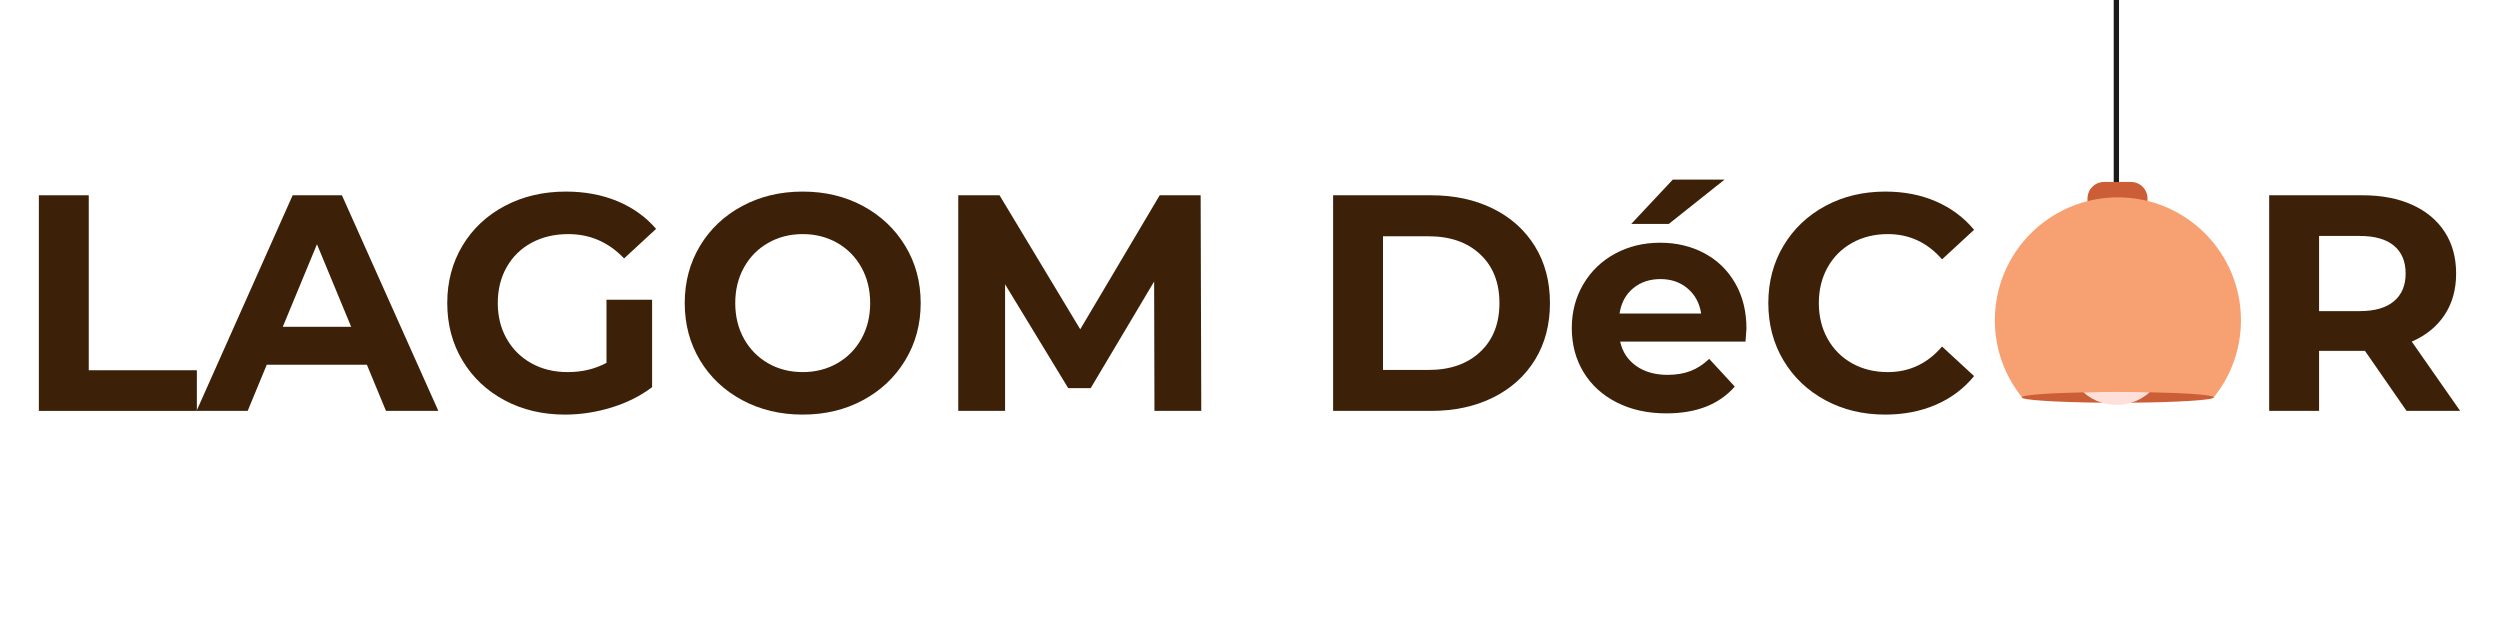 <svg version="1.2" preserveAspectRatio="xMidYMid meet" height="500" viewBox="0 0 1500 375" zoomAndPan="magnify" width="2000" xmlns:xlink="http://www.w3.org/1999/xlink" xmlns="http://www.w3.org/2000/svg"><defs><clipPath id="4636e74a3f"><rect height="226" y="0" width="1476" x="0"></rect></clipPath><clipPath id="e486824153"><path d="M 1196.867 118 L 1344.617 118 L 1344.617 239 L 1196.867 239 Z M 1196.867 118"></path></clipPath><clipPath id="6b129ef562"><path d="M 1250 235 L 1290 235 L 1290 242.953 L 1250 242.953 Z M 1250 235"></path></clipPath></defs><g id="cf2b7dae0d"><rect style="fill:#ffffff;fill-opacity:1;stroke:none;" height="375" y="0" width="1500" x="0"></rect><rect style="fill:#ffffff;fill-opacity:1;stroke:none;" height="375" y="0" width="1500" x="0"></rect><g transform="matrix(1,0,0,1,7,68)"><g clip-path="url(#4636e74a3f)"><g style="fill:#3c2108;fill-opacity:1;"><g transform="translate(0.969, 178.54)"><path d="M 15.344 -129.375 L 45.281 -129.375 L 45.281 -24.391 L 110.141 -24.391 L 110.141 0 L 15.344 0 Z M 15.344 -129.375" style="stroke:none"></path></g></g><g style="fill:#3c2108;fill-opacity:1;"><g transform="translate(112.59, 178.54)"><path d="M 100.531 -27.719 L 40.469 -27.719 L 29.016 0 L -1.656 0 L 56 -129.375 L 85.562 -129.375 L 143.422 0 L 112 0 Z M 91.109 -50.453 L 70.594 -99.984 L 50.078 -50.453 Z M 91.109 -50.453" style="stroke:none"></path></g></g><g style="fill:#3c2108;fill-opacity:1;"><g transform="translate(254.15, 178.54)"><path d="M 102.75 -66.719 L 130.109 -66.719 L 130.109 -14.234 C 123.086 -8.93 114.957 -4.863 105.719 -2.031 C 96.477 0.801 87.176 2.219 77.812 2.219 C 64.375 2.219 52.297 -0.645 41.578 -6.375 C 30.859 -12.102 22.445 -20.051 16.344 -30.219 C 10.25 -40.383 7.203 -51.875 7.203 -64.688 C 7.203 -77.5 10.25 -88.988 16.344 -99.156 C 22.445 -109.32 30.922 -117.27 41.766 -123 C 52.609 -128.727 64.805 -131.594 78.359 -131.594 C 89.691 -131.594 99.977 -129.68 109.219 -125.859 C 118.457 -122.035 126.223 -116.488 132.516 -109.219 L 113.297 -91.484 C 104.047 -101.211 92.895 -106.078 79.844 -106.078 C 71.582 -106.078 64.25 -104.352 57.844 -100.906 C 51.438 -97.457 46.445 -92.586 42.875 -86.297 C 39.301 -80.016 37.516 -72.812 37.516 -64.688 C 37.516 -56.676 39.301 -49.531 42.875 -43.25 C 46.445 -36.969 51.406 -32.066 57.75 -28.547 C 64.094 -25.035 71.332 -23.281 79.469 -23.281 C 88.094 -23.281 95.852 -25.129 102.75 -28.828 Z M 102.75 -66.719" style="stroke:none"></path></g></g><g style="fill:#3c2108;fill-opacity:1;"><g transform="translate(396.633, 178.54)"><path d="M 77.984 2.219 C 64.555 2.219 52.453 -0.676 41.672 -6.469 C 30.891 -12.258 22.445 -20.238 16.344 -30.406 C 10.25 -40.57 7.203 -52 7.203 -64.688 C 7.203 -77.375 10.25 -88.801 16.344 -98.969 C 22.445 -109.133 30.891 -117.113 41.672 -122.906 C 52.453 -128.695 64.555 -131.594 77.984 -131.594 C 91.422 -131.594 103.5 -128.695 114.219 -122.906 C 124.938 -117.113 133.375 -109.133 139.531 -98.969 C 145.695 -88.801 148.781 -77.375 148.781 -64.688 C 148.781 -52 145.695 -40.57 139.531 -30.406 C 133.375 -20.238 124.938 -12.258 114.219 -6.469 C 103.5 -0.676 91.422 2.219 77.984 2.219 Z M 77.984 -23.281 C 85.629 -23.281 92.531 -25.035 98.688 -28.547 C 104.852 -32.066 109.691 -36.969 113.203 -43.25 C 116.711 -49.531 118.469 -56.676 118.469 -64.688 C 118.469 -72.695 116.711 -79.844 113.203 -86.125 C 109.691 -92.406 104.852 -97.301 98.688 -100.812 C 92.531 -104.32 85.629 -106.078 77.984 -106.078 C 70.348 -106.078 63.445 -104.32 57.281 -100.812 C 51.125 -97.301 46.289 -92.406 42.781 -86.125 C 39.27 -79.844 37.516 -72.695 37.516 -64.688 C 37.516 -56.676 39.27 -49.531 42.781 -43.25 C 46.289 -36.969 51.125 -32.066 57.281 -28.547 C 63.445 -25.035 70.348 -23.281 77.984 -23.281 Z M 77.984 -23.281" style="stroke:none"></path></g></g><g style="fill:#3c2108;fill-opacity:1;"><g transform="translate(552.607, 178.54)"><path d="M 133.062 0 L 132.875 -77.625 L 94.812 -13.672 L 81.312 -13.672 L 43.438 -75.953 L 43.438 0 L 15.344 0 L 15.344 -129.375 L 40.109 -129.375 L 88.531 -48.969 L 136.203 -129.375 L 160.781 -129.375 L 161.156 0 Z M 133.062 0" style="stroke:none"></path></g></g><g style="fill:#3c2108;fill-opacity:1;"><g transform="translate(729.098, 178.54)"><path d="" style="stroke:none"></path></g></g><g style="fill:#3c2108;fill-opacity:1;"><g transform="translate(777.52, 178.54)"><path d="M 15.344 -129.375 L 74.109 -129.375 C 88.148 -129.375 100.562 -126.691 111.344 -121.328 C 122.125 -115.973 130.504 -108.426 136.484 -98.688 C 142.461 -88.957 145.453 -77.625 145.453 -64.688 C 145.453 -51.75 142.461 -40.41 136.484 -30.672 C 130.504 -20.941 122.125 -13.395 111.344 -8.031 C 100.562 -2.676 88.148 0 74.109 0 L 15.344 0 Z M 72.625 -24.578 C 85.562 -24.578 95.879 -28.18 103.578 -35.391 C 111.285 -42.598 115.141 -52.363 115.141 -64.688 C 115.141 -77.008 111.285 -86.77 103.578 -93.969 C 95.879 -101.176 85.562 -104.781 72.625 -104.781 L 45.281 -104.781 L 45.281 -24.578 Z M 72.625 -24.578" style="stroke:none"></path></g></g><g style="fill:#3c2108;fill-opacity:1;"><g transform="translate(930.168, 178.54)"><path d="M 110.703 -49.344 C 110.703 -48.977 110.516 -46.391 110.141 -41.578 L 34.922 -41.578 C 36.285 -35.422 39.488 -30.555 44.531 -26.984 C 49.582 -23.41 55.867 -21.625 63.391 -21.625 C 68.566 -21.625 73.156 -22.395 77.156 -23.938 C 81.164 -25.477 84.895 -27.91 88.344 -31.234 L 103.688 -14.594 C 94.32 -3.875 80.645 1.484 62.656 1.484 C 51.438 1.484 41.516 -0.703 32.891 -5.078 C 24.266 -9.453 17.609 -15.52 12.922 -23.281 C 8.242 -31.039 5.906 -39.852 5.906 -49.719 C 5.906 -59.445 8.219 -68.223 12.844 -76.047 C 17.469 -83.867 23.812 -89.969 31.875 -94.344 C 39.945 -98.719 48.973 -100.906 58.953 -100.906 C 68.691 -100.906 77.504 -98.812 85.391 -94.625 C 93.273 -90.438 99.461 -84.43 103.953 -76.609 C 108.453 -68.785 110.703 -59.695 110.703 -49.344 Z M 59.141 -79.094 C 52.609 -79.094 47.125 -77.242 42.688 -73.547 C 38.25 -69.859 35.539 -64.812 34.562 -58.406 L 83.531 -58.406 C 82.551 -64.688 79.844 -69.703 75.406 -73.453 C 70.969 -77.211 65.547 -79.094 59.141 -79.094 Z M 66.531 -138.797 L 97.578 -138.797 L 64.125 -112.188 L 41.578 -112.188 Z M 66.531 -138.797" style="stroke:none"></path></g></g><g style="fill:#3c2108;fill-opacity:1;"><g transform="translate(1046.787, 178.54)"><path d="M 77.25 2.219 C 64.07 2.219 52.148 -0.645 41.484 -6.375 C 30.828 -12.102 22.445 -20.051 16.344 -30.219 C 10.25 -40.383 7.203 -51.875 7.203 -64.688 C 7.203 -77.5 10.25 -88.988 16.344 -99.156 C 22.445 -109.32 30.828 -117.27 41.484 -123 C 52.148 -128.727 64.133 -131.594 77.438 -131.594 C 88.645 -131.594 98.773 -129.617 107.828 -125.672 C 116.891 -121.734 124.5 -116.066 130.656 -108.672 L 111.438 -90.922 C 102.688 -101.023 91.848 -106.078 78.922 -106.078 C 70.91 -106.078 63.758 -104.32 57.469 -100.812 C 51.188 -97.301 46.289 -92.406 42.781 -86.125 C 39.27 -79.844 37.516 -72.695 37.516 -64.688 C 37.516 -56.676 39.27 -49.531 42.781 -43.25 C 46.289 -36.969 51.188 -32.066 57.469 -28.547 C 63.758 -25.035 70.91 -23.281 78.922 -23.281 C 91.848 -23.281 102.688 -28.395 111.438 -38.625 L 130.656 -20.891 C 124.5 -13.367 116.859 -7.633 107.734 -3.688 C 98.617 0.25 88.457 2.219 77.25 2.219 Z M 77.25 2.219" style="stroke:none"></path></g></g><g style="fill:#3c2108;fill-opacity:1;"><g transform="translate(1182.255, 178.54)"><path d="" style="stroke:none"></path></g></g><g style="fill:#3c2108;fill-opacity:1;"><g transform="translate(1234.555, 178.54)"><path d="" style="stroke:none"></path></g></g><g style="fill:#3c2108;fill-opacity:1;"><g transform="translate(1286.854, 178.54)"><path d="" style="stroke:none"></path></g></g><g style="fill:#3c2108;fill-opacity:1;"><g transform="translate(1339.161, 178.54)"><path d="M 97.766 0 L 72.812 -36.031 L 45.281 -36.031 L 45.281 0 L 15.344 0 L 15.344 -129.375 L 71.344 -129.375 C 82.801 -129.375 92.75 -127.461 101.188 -123.641 C 109.625 -119.816 116.117 -114.395 120.672 -107.375 C 125.234 -100.352 127.516 -92.035 127.516 -82.422 C 127.516 -72.816 125.203 -64.531 120.578 -57.562 C 115.961 -50.602 109.406 -45.273 100.906 -41.578 L 129.922 0 Z M 97.219 -82.422 C 97.219 -89.691 94.875 -95.266 90.188 -99.141 C 85.508 -103.023 78.672 -104.969 69.672 -104.969 L 45.281 -104.969 L 45.281 -59.875 L 69.672 -59.875 C 78.672 -59.875 85.508 -61.844 90.188 -65.781 C 94.875 -69.727 97.219 -75.273 97.219 -82.422 Z M 97.219 -82.422" style="stroke:none"></path></g></g></g></g><path d="M 1268.23 -137.285 L 1271.418 -137.285 L 1271.418 109.875 L 1268.23 109.875 Z M 1268.23 -137.285" style="stroke:none;fill-rule:nonzero;fill:#1a1a1a;fill-opacity:1;"></path><path d="M 1278.586 134.219 L 1262.418 134.219 C 1256.941 134.219 1252.5 129.785 1252.5 124.316 L 1252.5 119.086 C 1252.5 113.617 1256.941 109.18 1262.418 109.18 L 1278.586 109.18 C 1284.062 109.18 1288.504 113.617 1288.504 119.086 L 1288.504 124.316 C 1288.504 129.785 1284.062 134.219 1278.586 134.219 Z M 1278.586 134.219" style="stroke:none;fill-rule:nonzero;fill:#cc5e37;fill-opacity:1;"></path><g clip-path="url(#e486824153)" clip-rule="nonzero"><path d="M 1344.574 192.152 C 1344.574 209.594 1338.523 225.602 1328.387 238.23 L 1213.094 238.23 C 1202.957 225.602 1196.906 209.574 1196.906 192.152 C 1196.906 151.422 1229.961 118.41 1270.738 118.41 C 1311.52 118.41 1344.574 151.422 1344.574 192.152 Z M 1344.574 192.152" style="stroke:none;fill-rule:nonzero;fill:#f7a072;fill-opacity:1;"></path></g><path d="M 1328.367 238.41 C 1328.367 240.039 1306.82 241.395 1278.824 241.613 C 1276.156 241.633 1273.449 241.652 1270.68 241.652 C 1267.395 241.652 1264.168 241.633 1261.023 241.613 C 1233.742 241.352 1212.973 240.02 1212.973 238.43 C 1212.973 237.039 1228.387 235.863 1250.09 235.406 C 1256.484 235.27 1263.414 235.188 1270.66 235.188 C 1277.371 235.188 1283.824 235.246 1289.816 235.367 C 1312.258 235.785 1328.367 236.977 1328.367 238.41 Z M 1328.367 238.41" style="stroke:none;fill-rule:nonzero;fill:#cc5e37;fill-opacity:1;"></path><g clip-path="url(#6b129ef562)" clip-rule="nonzero"><path d="M 1289.816 235.348 C 1286.672 238.172 1282.926 240.32 1278.805 241.613 C 1275.996 242.488 1273.012 242.965 1269.922 242.965 C 1266.816 242.965 1263.812 242.488 1261.004 241.613 C 1256.902 240.32 1253.199 238.191 1250.07 235.387 C 1256.465 235.246 1263.391 235.168 1270.641 235.168 C 1277.371 235.168 1283.824 235.227 1289.816 235.348 Z M 1289.816 235.348" style="stroke:none;fill-rule:nonzero;fill:#ffe0d9;fill-opacity:1;"></path></g></g></svg>